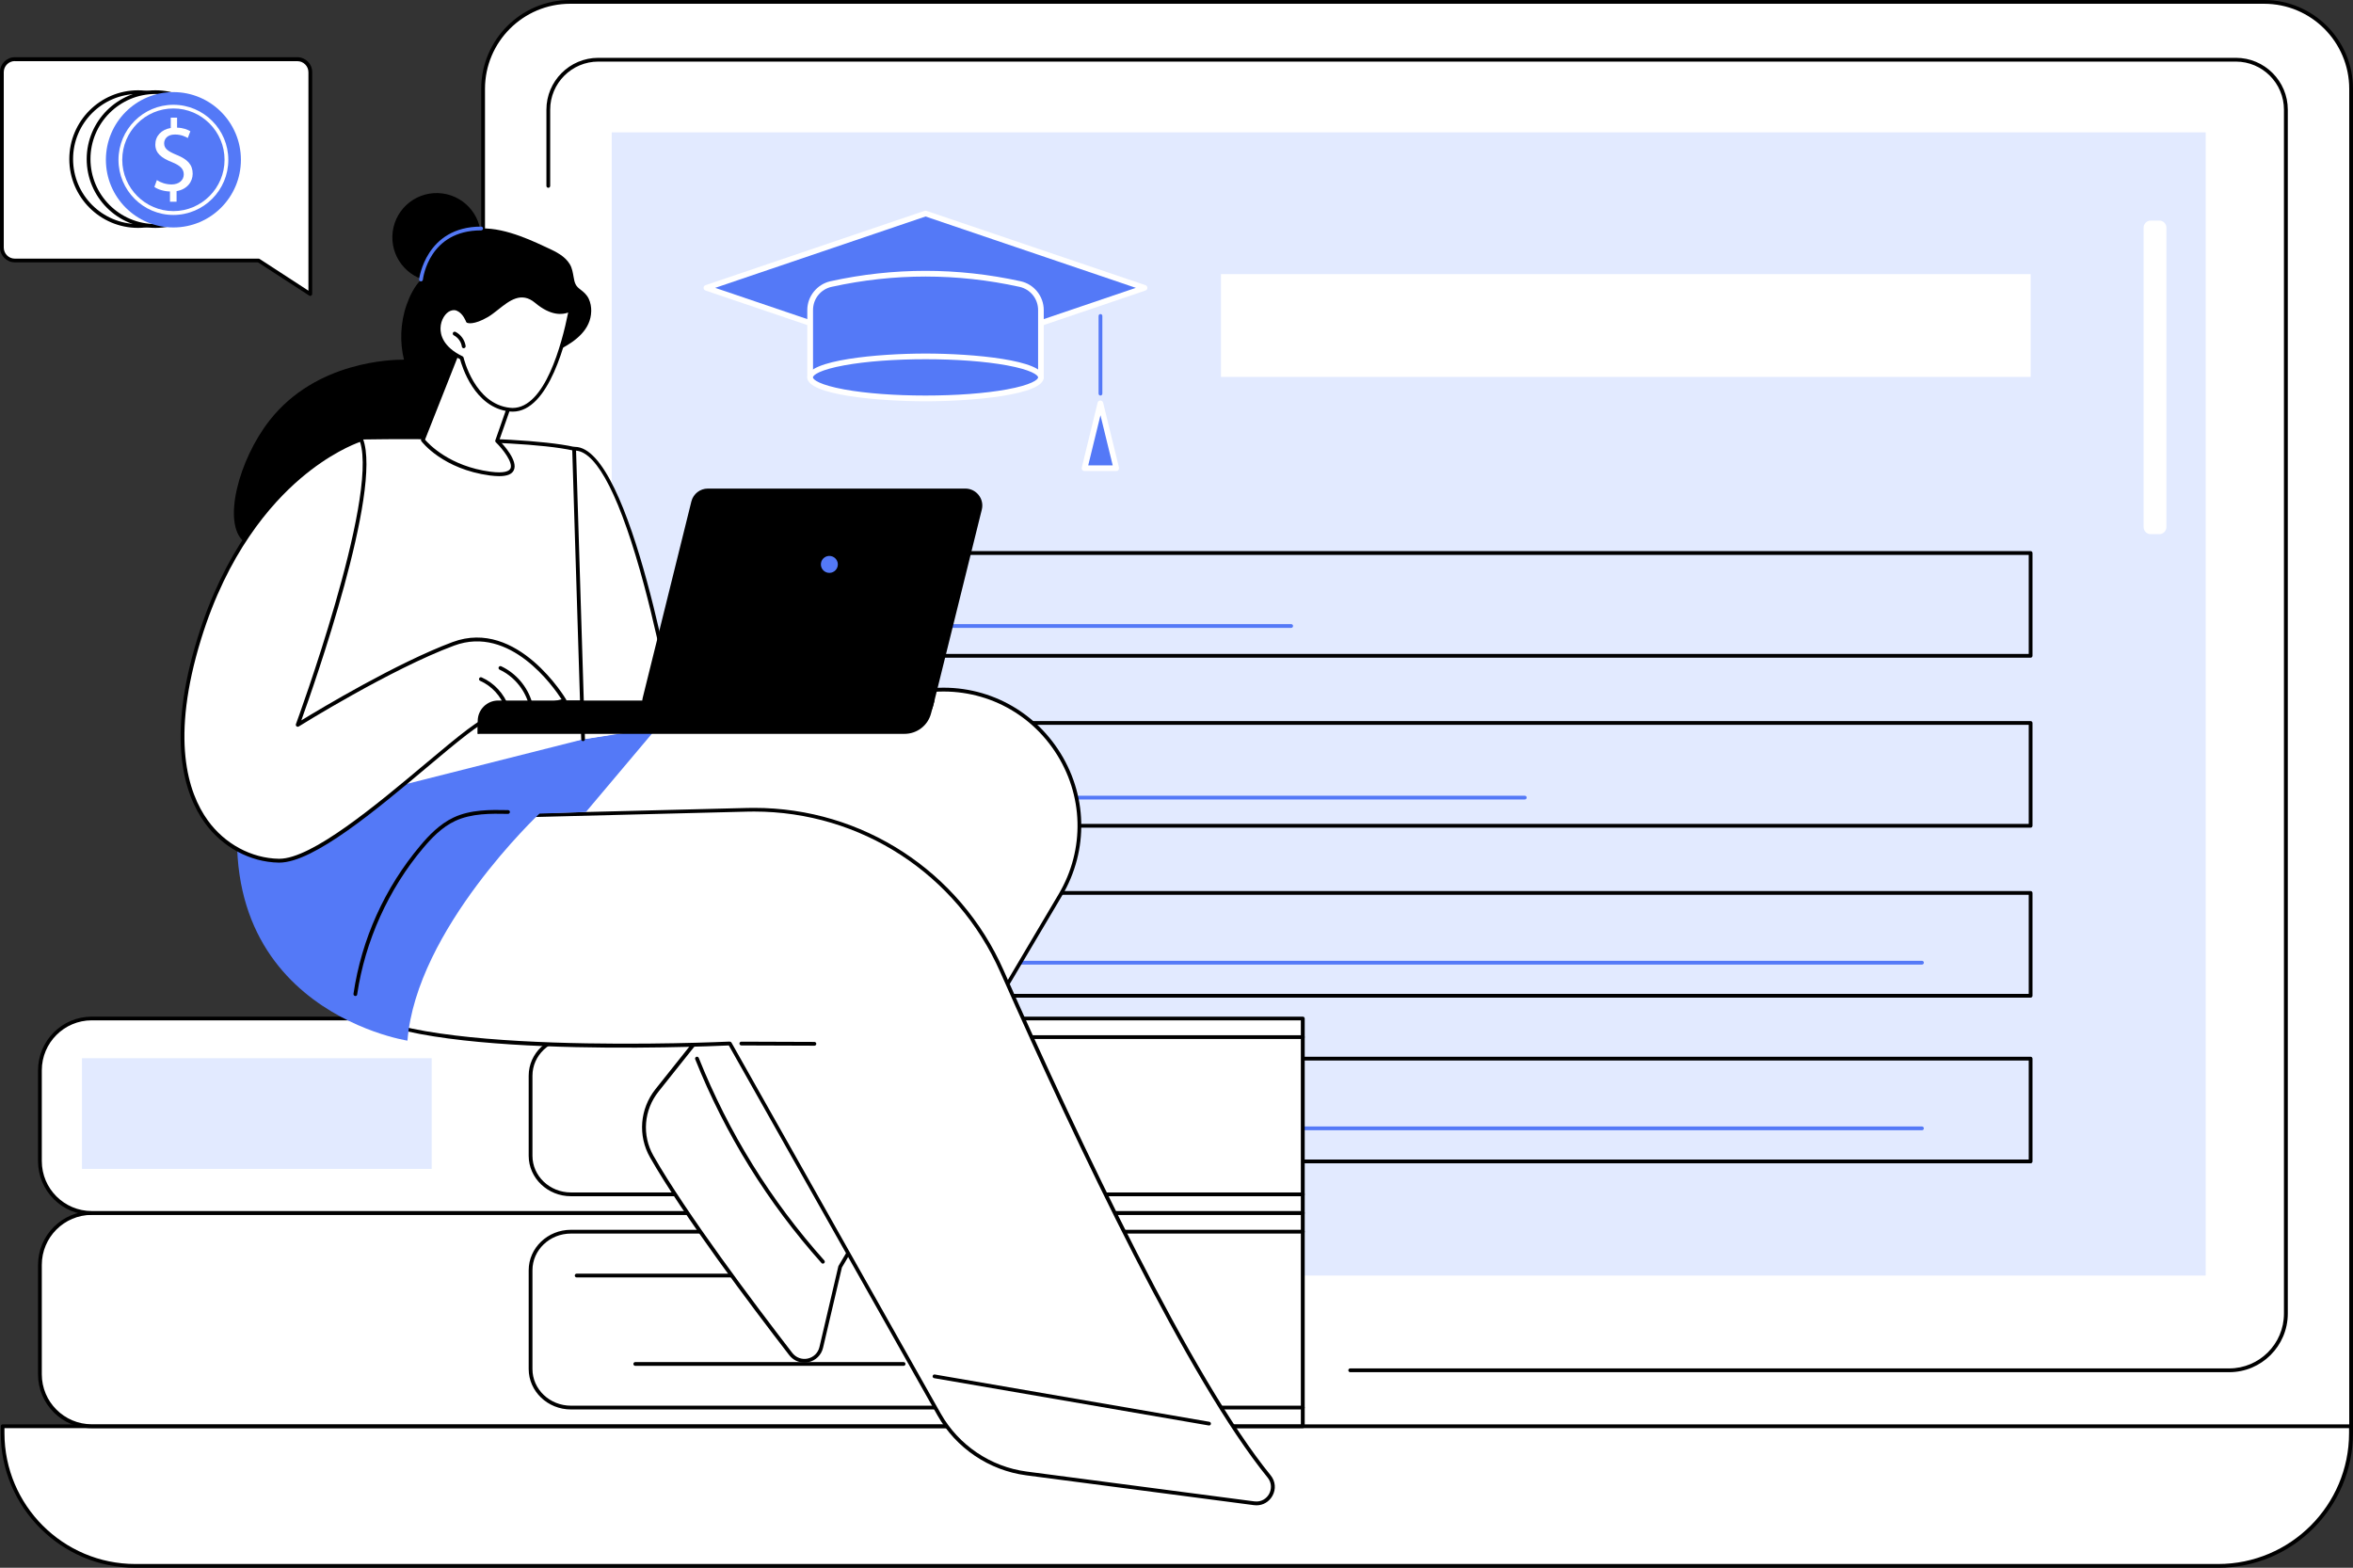 <?xml version="1.0" encoding="UTF-8"?>
<!DOCTYPE svg PUBLIC '-//W3C//DTD SVG 1.0//EN'
          'http://www.w3.org/TR/2001/REC-SVG-20010904/DTD/svg10.dtd'>
<svg height="1830.0" preserveAspectRatio="xMidYMid meet" version="1.0" viewBox="334.3 335.0 2746.5 1830.0" width="2746.5" xmlns="http://www.w3.org/2000/svg" xmlns:xlink="http://www.w3.org/1999/xlink" zoomAndPan="magnify"
><rect x="334.3" y="335.0" width="2746.5" height="1830.0" fill="#333333" stroke="none"/><g
  ><g
    ><g
      ><g
        ><g id="change1_22"
          ><path d="M2977.1,337.2H999.7c-56,0-101.5,45.4-101.5,101.5v1461.9c0,56,45.4,101.5,101.5,101.5h2078.9V438.7 C3078.5,382.6,3033.1,337.2,2977.1,337.2z" fill="#FFF"
          /></g
          ><g id="change2_22"
          ><path d="M3078.5,2004.2H999.7c-57.2,0-103.7-46.5-103.7-103.7V438.7c0-57.2,46.5-103.7,103.7-103.7h1977.4 c57.2,0,103.7,46.5,103.7,103.7V2002C3080.7,2003.2,3079.7,2004.2,3078.5,2004.2z M999.7,339.4c-54.7,0-99.3,44.5-99.3,99.3 v1461.9c0,54.7,44.5,99.3,99.3,99.3h2076.7V438.7c0-54.7-44.5-99.3-99.3-99.3H999.7z"
          /></g
        ></g
        ><g id="change2_35"
        ><path d="M2936.3,1936.7h-1026c-1.2,0-2.2-1-2.2-2.2c0-1.2,1-2.2,2.2-2.2h1026c35.2,0,63.9-28.7,63.9-63.9V463 c0-30.9-25.2-56.1-56.1-56.1H1032.6c-30.9,0-56.1,25.2-56.1,56.1v89c0,1.2-1,2.2-2.2,2.2c-1.2,0-2.2-1-2.2-2.2v-89 c0-33.3,27.1-60.5,60.5-60.5h1911.6c33.3,0,60.5,27.1,60.5,60.5v1405.4C3004.6,1906.1,2974,1936.7,2936.3,1936.7z"
        /></g
        ><g
        ><g id="change1_13"
          ><path d="M2923.5,2162.8H492.4c-85.6,0-155-69.4-155-155v-8h2741.2v8C3078.5,2093.4,3009.1,2162.8,2923.5,2162.8z" fill="#FFF"
          /></g
          ><g id="change2_13"
          ><path d="M2923.5,2165H492.4c-86.7,0-157.2-70.5-157.2-157.2v-8c0-1.2,1-2.2,2.2-2.2h2741.2c1.2,0,2.2,1,2.2,2.2v8 C3080.7,2094.5,3010.2,2165,2923.5,2165z M339.5,2002v5.8c0,84.3,68.5,152.8,152.8,152.8h2431.1c84.3,0,152.8-68.6,152.8-152.8 v-5.8H339.5z"
          /></g
        ></g
      ></g
      ><g
      ><g id="change3_2"
        ><path d="M1311.4 226.4H2645.8V2086.9H1311.4z" fill="#E2EAFF" transform="rotate(90 1978.574 1156.677)"
        /></g
        ><g
        ><g
          ><g
            ><g id="change4_4"
              ><path d="M1158.8 671L1414.6 757.8 1670.4 671 1414.6 584.2z" fill="#5479F7"
              /></g
              ><g id="change1_6"
              ><path d="M1414.6,761.1c-0.4,0-0.7-0.1-1.1-0.2l-255.8-86.8c-1.3-0.5-2.2-1.7-2.2-3.1c0-1.4,0.9-2.7,2.2-3.1 l255.8-86.8c0.7-0.2,1.4-0.2,2.1,0l255.8,86.8c1.3,0.5,2.2,1.7,2.2,3.1c0,1.4-0.9,2.7-2.2,3.1l-255.8,86.8 C1415.3,761,1415,761.1,1414.6,761.1z M1169.1,671l245.5,83.3l245.5-83.3l-245.5-83.3L1169.1,671z" fill="#FFF"
              /></g
            ></g
            ><g
            ><g
              ><g id="change4_6"
                ><path d="M1279.9,775.5h269.4l0-78.6c0-14.6-10.2-27.2-24.4-30.4c-73.5-16.2-147-16.2-220.5,0 c-14.3,3.1-24.4,15.8-24.4,30.4V775.5z" fill="#5479F7"
                /></g
                ><g id="change1_11"
                ><path d="M1549.3,778.8h-269.4c-1.8,0-3.3-1.5-3.3-3.3v-78.6c0-16,11.4-30.1,27-33.6 c73.6-16.2,148.3-16.2,222,0c15.7,3.4,27,17.6,27,33.6l0,78.6c0,0.9-0.3,1.7-1,2.3C1551,778.5,1550.2,778.8,1549.3,778.8z M1283.2,772.2H1546l0-75.3c0-13.1-9-24.3-21.8-27.1c-72.7-16-146.4-16-219.1,0c-12.9,2.8-21.8,14-21.8,27.1V772.2z" fill="#FFF"
                /></g
              ></g
              ><g
              ><g id="change4_5"
                ><ellipse cx="1414.6" cy="775.5" fill="#5479F7" rx="134.7" ry="24.5"
                /></g
                ><g id="change1_7"
                ><path d="M1414.6,803.4c-55.5,0-138-7.4-138-27.8c0-20.4,82.5-27.9,138-27.9s138,7.4,138,27.9 C1552.6,796,1470.1,803.4,1414.6,803.4z M1414.6,754.3c-35.8,0-69.4,2.5-94.7,7.1c-29.1,5.3-36.7,11.5-36.7,14.1 c0,2.6,7.7,8.8,36.7,14.1c25.3,4.6,58.9,7.1,94.7,7.1c35.8,0,69.4-2.5,94.7-7.1c29.1-5.3,36.7-11.5,36.7-14.1 c0-2.6-7.7-8.8-36.7-14.1C1484,756.8,1450.4,754.3,1414.6,754.3z" fill="#FFF"
                /></g
              ></g
            ></g
            ><g
            ><g id="change4_3"
              ><path d="M1618.8,796.7c-1.2,0-2.2-1-2.2-2.2v-90.7c0-1.2,1-2.2,2.2-2.2c1.2,0,2.2,1,2.2,2.2v90.7 C1621,795.7,1620,796.7,1618.8,796.7z" fill="#5479F7"
              /></g
              ><g
              ><g id="change4_2"
                ><path d="M1600.3 881.5L1637.2 881.5 1618.8 805.8z" fill="#5479F7"
                /></g
                ><g id="change1_3"
                ><path d="M1637.2,884.8h-37c-1,0-2-0.5-2.6-1.3c-0.6-0.8-0.9-1.8-0.6-2.8l18.5-75.7c0.4-1.5,1.7-2.5,3.2-2.5 c1.5,0,2.8,1,3.2,2.5l18.5,75.7c0.2,1,0,2-0.6,2.8C1639.2,884.4,1638.3,884.8,1637.2,884.8z M1604.5,878.2h28.6l-14.3-58.5 L1604.5,878.2z" fill="#FFF"
                /></g
              ></g
            ></g
          ></g
          ><g id="change1_1"
          ><path d="M2854.8,958.5h-10.2c-4.5,0-8.2-3.7-8.2-8.2V600.7c0-4.5,3.7-8.2,8.2-8.2h10.2c4.5,0,8.2,3.7,8.2,8.2 v349.6C2863,954.8,2859.3,958.5,2854.8,958.5z" fill="#FFF"
          /></g
          ><g
          ><g id="change2_21"
            ><path d="M2704.5,1102.7H1252.6c-1.2,0-2.2-1-2.2-2.2v-120c0-1.2,1-2.2,2.2-2.2h1451.9c1.2,0,2.2,1,2.2,2.2v120 C2706.7,1101.7,2705.7,1102.7,2704.5,1102.7z M1254.8,1098.3h1447.5V982.7H1254.8V1098.3z"
            /></g
            ><g id="change1_21"
            ><path d="M1759.4 655H2704.5V775H1759.4z" fill="#FFF" transform="rotate(-180 2231.973 714.983)"
            /></g
            ><g id="change4_9"
            ><path d="M1841.4,1067.9h-522.8c-1.2,0-2.2-1-2.2-2.2c0-1.2,1-2.2,2.2-2.2h522.8c1.2,0,2.2,1,2.2,2.2 C1843.6,1066.9,1842.6,1067.9,1841.4,1067.9z" fill="#5479F7"
            /></g
            ><g id="change4_8"
            ><path d="M2577.7,1460.9H1316.6c-1.2,0-2.2-1-2.2-2.2s1-2.2,2.2-2.2h1261.1c1.2,0,2.2,1,2.2,2.2 S2578.9,1460.9,2577.7,1460.9z" fill="#5479F7"
            /></g
            ><g id="change4_1"
            ><path d="M2114.1,1268.2h-797.5c-1.2,0-2.2-1-2.2-2.2s1-2.2,2.2-2.2h797.5c1.2,0,2.2,1,2.2,2.2 S2115.3,1268.2,2114.1,1268.2z" fill="#5479F7"
            /></g
            ><g id="change2_1"
            ><path d="M2704.5,1301.1H1252.6c-1.2,0-2.2-1-2.2-2.2v-120c0-1.2,1-2.2,2.2-2.2h1451.9c1.2,0,2.2,1,2.2,2.2v120 C2706.7,1300.1,2705.7,1301.1,2704.5,1301.1z M1254.8,1296.7h1447.5v-115.6H1254.8V1296.7z"
            /></g
            ><g id="change2_14"
            ><path d="M2704.5,1499.5H1252.6c-1.2,0-2.2-1-2.2-2.2v-120c0-1.2,1-2.2,2.2-2.2h1451.9c1.2,0,2.2,1,2.2,2.2v120 C2706.7,1498.5,2705.7,1499.5,2704.5,1499.5z M1254.8,1495.1h1447.5v-115.6H1254.8V1495.1z"
            /></g
            ><g id="change4_11"
            ><path d="M2577.7,1654.3H1316.6c-1.2,0-2.2-1-2.2-2.2s1-2.2,2.2-2.2h1261.1c1.2,0,2.2,1,2.2,2.2 S2578.9,1654.3,2577.7,1654.3z" fill="#5479F7"
            /></g
            ><g id="change2_24"
            ><path d="M2704.5,1692.9H1252.6c-1.2,0-2.2-1-2.2-2.2v-120c0-1.2,1-2.2,2.2-2.2h1451.9c1.2,0,2.2,1,2.2,2.2v120 C2706.7,1691.9,2705.7,1692.9,2704.5,1692.9z M1254.8,1688.5h1447.5v-115.6H1254.8V1688.5z"
            /></g
          ></g
        ></g
      ></g
    ></g
    ><g
    ><g
      ><g
        ><g id="change1_9"
          ><path d="M1855,1999.8H441.4c-33.4,0-60.5-27.1-60.5-60.5v-127.8c0-33.4,27.1-60.5,60.5-60.5H1855V1999.8z" fill="#FFF"
          /></g
          ><g id="change2_11"
          ><path d="M1855,2002H441.4c-34.6,0-62.7-28.1-62.7-62.7v-127.8c0-34.6,28.1-62.7,62.7-62.7H1855c1.2,0,2.2,1,2.2,2.2v248.9 C1857.2,2001,1856.2,2002,1855,2002z M441.4,1753.1c-32.2,0-58.3,26.2-58.3,58.3v127.8c0,32.2,26.2,58.3,58.3,58.3h1411.3 v-244.5H441.4z"
          /></g
        ></g
        ><g id="change2_2"
        ><path d="M1855,1980.2h-854.3c-27.2,0-49.3-21.2-49.3-47.2v-115.3c0-26,22.1-47.2,49.3-47.2H1855c1.2,0,2.2,1,2.2,2.2 s-1,2.2-2.2,2.2h-854.3c-24.8,0-44.9,19.2-44.9,42.8V1933c0,23.6,20.1,42.8,44.9,42.8H1855c1.2,0,2.2,1,2.2,2.2 S1856.2,1980.2,1855,1980.2z"
        /></g
        ><g id="change2_3"
        ><path d="M1229.3,1826.1h-221.9c-1.2,0-2.2-1-2.2-2.2s1-2.2,2.2-2.2h221.9c1.2,0,2.2,1,2.2,2.2S1230.5,1826.1,1229.3,1826.1z"
        /></g
        ><g id="change2_4"
        ><path d="M1389,1929.3h-313.2c-1.2,0-2.2-1-2.2-2.2c0-1.2,1-2.2,2.2-2.2H1389c1.2,0,2.2,1,2.2,2.2 C1391.2,1928.3,1390.2,1929.3,1389,1929.3z"
        /></g
      ></g
      ><g
      ><g
        ><g id="change1_17"
          ><path d="M1855,1750.9H441.4c-33.4,0-60.5-27.1-60.5-60.5v-106c0-33.4,27.1-60.5,60.5-60.5H1855V1750.9z" fill="#FFF"
          /></g
          ><g id="change2_18"
          ><path d="M1855,1753.1H441.4c-34.6,0-62.7-28.1-62.7-62.7v-106c0-34.6,28.1-62.7,62.7-62.7H1855c1.2,0,2.2,1,2.2,2.2v227.1 C1857.2,1752.1,1856.2,1753.1,1855,1753.1z M441.4,1526c-32.2,0-58.3,26.2-58.3,58.3v106c0,32.2,26.2,58.3,58.3,58.3h1411.3 V1526H441.4z"
          /></g
        ></g
        ><g id="change2_26"
        ><path d="M1855,1731.3h-854.3c-27.2,0-49.3-21.2-49.3-47.2v-93.5c0-26,22.1-47.2,49.3-47.2H1855c1.2,0,2.2,1,2.2,2.2 s-1,2.2-2.2,2.2h-854.3c-24.8,0-44.9,19.2-44.9,42.8v93.5c0,23.6,20.1,42.8,44.9,42.8H1855c1.2,0,2.2,1,2.2,2.2 S1856.2,1731.3,1855,1731.3z"
        /></g
        ><g id="change3_1"
        ><path d="M430 1570.2H838.2V1699.4H430z" fill="#E2EAFF"
        /></g
      ></g
      ><g
      ><g
        ><g id="change2_33"
          ><circle cx="843.9" cy="612" r="51.7" transform="rotate(-82.715 843.96 611.993)"
          /></g
          ><g id="change2_34"
          ><path d="M1024.4,698.1c0.1-4.8-0.8-9.7-2.8-14.1c-2.2-4.8-5.8-8-9.9-11.1c-2.2-1.7-4.2-3.4-5.4-5.8c-1.4-2.6-1.9-5.5-2.4-8.4 c-1-5.4-1.7-10.8-4.7-15.6c-5.6-9.1-15.8-14.2-25.2-18.5c-12.8-5.8-48.3-24-77.9-22.9c-12.5,0.4-27.9,6.2-37.1,14.6 c-16.2,14.7-17,34.7-19.8,36.1c-6.8,3.3-11.3,6.8-13.3,8.9c-7.9,8-13.2,18.7-16.9,29.2c-3.8,10.6-5.8,21.8-6.3,33 c-0.4,10.5,0.6,21,3.1,31.3c-14.1,0-102.6,1.7-156.8,70.9C613,871.5,593.5,945.5,618.7,967c6.9,5.9,16.6,7.4,190.8-81.9 c21.7-11.1,65.3-33.4,65.3-65.3c0-2.2-0.1-4.4-0.3-6.6c3,0,6,0,9-0.1c24.3-0.8,49.3-6.6,69.5-20.6 c17.3-11.9,31.1-29.9,36.1-50.4C1006.5,732.9,1024,719.6,1024.4,698.1z"
          /></g
          ><g id="change4_12"
          ><path d="M825.7,663.4c-0.1,0-0.2,0-0.3,0c-1.2-0.1-2.1-1.2-1.9-2.4c0.1-0.6,7.7-61.5,72.4-61.5 c1.2,0,2.2,1,2.2,2.2c0,1.2-1,2.2-2.2,2.2c-60.7,0-67.7,55.2-68,57.6C827.8,662.6,826.8,663.4,825.7,663.4z" fill="#5479F7"
          /></g
        ></g
        ><g
        ><g
          ><g
            ><g id="change1_18"
              ><path d="M1413.3,1141.5l-312.5,43.3L972,1245.2c-39.3,140.3,312.8,131.9,312.8,131.9l-183.7,230.5 c-17.6,22.1-20.1,52.7-6.1,77.3c38.6,67.7,120.3,176.1,162.3,230.4c10.4,13.5,31.7,8.8,35.6-7.7l22-94l256.9-433.9 C1639.6,1265.3,1545.1,1123.2,1413.3,1141.5z" fill="#FFF"
              /></g
              ><g id="change2_19"
              ><path d="M1273.1,1925.5c-6.8,0-13.3-3.1-17.6-8.7c-44.3-57.3-124.2-163.6-162.4-230.7c-14.5-25.4-12-56.8,6.3-79.8 l180.8-226.9c-35,0.4-242.8-0.3-299.4-73c-13.8-17.7-17.4-38.5-10.9-61.8c0.2-0.6,0.6-1.1,1.2-1.4l128.8-60.4 c0.2-0.1,0.4-0.2,0.6-0.2l312.5-43.3l0.3,2.2l-0.3-2.2c61.8-8.6,121.7,18.4,156.2,70.3c34.6,52,36.3,117.6,4.5,171.3 L1317,1814.5l-22,93.7c-2,8.5-8.5,14.9-17,16.8C1276.4,1925.3,1274.7,1925.5,1273.1,1925.5z M1284.9,1375c0.8,0,1.6,0.5,2,1.2 c0.4,0.8,0.3,1.7-0.2,2.4l-183.7,230.5c-17.2,21.6-19.6,51-6,74.9c38.1,66.9,117.9,172.9,162.1,230.2c4.3,5.5,11.2,8.1,18,6.6 c6.8-1.5,12.1-6.6,13.7-13.5l22-94c0.1-0.2,0.1-0.4,0.2-0.6l257-434c30.9-52.2,29.2-116.1-4.4-166.6 c-33.6-50.5-91.8-76.7-152-68.4l-312.2,43.3l-127.6,59.8c-5.8,21.5-2.3,40.6,10.4,56.9C1043.4,1379.8,1282.4,1375,1284.9,1375 C1284.8,1375,1284.8,1375,1284.9,1375z"
              /></g
            ></g
            ><g id="change2_25"
            ><path d="M1294.8,1810c-0.6,0-1.2-0.2-1.6-0.7c-62.8-70.3-112.4-150.3-147.4-237.8c-0.5-1.1,0.1-2.4,1.2-2.9 c1.1-0.4,2.4,0.1,2.9,1.2c34.8,87,84.1,166.6,146.6,236.5c0.8,0.9,0.7,2.3-0.2,3.1C1295.9,1809.8,1295.4,1810,1294.8,1810z"
            /></g
          ></g
          ><g
          ><g id="change1_8"
            ><path d="M940.5,1286.9l265.9-6.7c128.1-3.2,245.4,71.1,297.3,188.3c85.1,192.2,217.9,474.3,311.9,589.8 c11.1,13.6-0.1,33.7-17.5,31.4l-265.7-34.8c-42.9-5.6-80.7-31.1-102-68.8l-244.3-433c0,0-489.3,23.6-446-73.3 C783.6,1382.9,940.5,1286.9,940.5,1286.9z" fill="#FFF"
            /></g
            ><g id="change2_10"
            ><path d="M1800.9,2092.1c-1,0-2-0.1-3-0.2l-265.7-34.8c-43.4-5.7-82.1-31.8-103.6-69.9L1185,1555.3 c-29.7,1.4-399.6,17.1-444.9-49.2c-5.6-8.2-6.2-17.4-1.8-27.2c43.1-96.4,199.6-192.9,201.1-193.8c0.3-0.2,0.7-0.3,1.1-0.3 l265.9-6.7c2.7-0.1,5.5-0.1,8.2-0.1c126.2,0,239.9,73.8,291.2,189.7c91.5,206.5,219.8,476.4,311.6,589.3 c5.7,7,6.5,16.2,2.1,24.1C1815.6,2088,1808.7,2092.1,1800.9,2092.1z M1186.2,1550.9c0.8,0,1.5,0.4,1.9,1.1l244.3,433 c20.8,36.9,58.3,62.2,100.3,67.7l265.7,34.8c8.5,1.1,14.5-3.7,17.2-8.6c2.7-4.9,3.7-12.5-1.7-19.2 c-92.2-113.3-220.7-383.5-312.2-590.3c-50.6-114.3-162.8-187.1-287.2-187.1c-2.7,0-5.4,0-8.1,0.1l-265.3,6.7 c-9.8,6.1-157.6,99.1-198.9,191.6c-3.8,8.5-3.3,16,1.4,22.9c44.8,65.6,438.5,47.4,442.4,47.2 C1186.1,1550.9,1186.2,1550.9,1186.2,1550.9z"
            /></g
          ></g
          ><g id="change2_5"
          ><path d="M1284.9,1555.6C1284.9,1555.6,1284.9,1555.6,1284.9,1555.6l-85.3-0.3c-1.2,0-2.2-1-2.2-2.2c0-1.2,1-2.2,2.2-2.2 c0,0,0,0,0,0l85.3,0.3c1.2,0,2.2,1,2.2,2.2C1287.1,1554.7,1286.1,1555.6,1284.9,1555.6z"
          /></g
          ><g id="change2_6"
          ><path d="M1745.6,1998.9c-0.1,0-0.2,0-0.4,0l-320.5-55.2c-1.2-0.2-2-1.3-1.8-2.5c0.2-1.2,1.3-2,2.5-1.8l320.5,55.2 c1.2,0.2,2,1.3,1.8,2.5C1747.6,1998.2,1746.6,1998.9,1745.6,1998.9z"
          /></g
          ><g
          ><g id="change4_13"
            ><path d="M1100.8,1184.8l-82.6,98l-54.2,1.9c0,0-143.8,135-154.1,265c0,0-259.7-39.8-185.7-334l337.5-9.6 L1100.8,1184.8z" fill="#5479F7"
            /></g
            ><g id="change2_23"
            ><path d="M749.1,1497.6c-0.1,0-0.2,0-0.3,0c-1.2-0.2-2-1.3-1.9-2.5c9.4-63.9,36.4-123.7,78-173.1c10-11.9,22.5-25,38.7-32.7 c20.1-9.5,43.3-9.1,63.7-8.7c1.2,0,2.2,1,2.2,2.2c0,1.2-1,2.2-2.2,2.2c-20-0.4-42.6-0.7-61.8,8.3c-15.5,7.3-27.5,20-37.2,31.5 c-40.5,48-67.9,108.7-77.1,170.9C751.2,1496.8,750.2,1497.6,749.1,1497.6z"
            /></g
          ></g
        ></g
        ><g
        ><g
          ><g id="change1_4"
            ><path d="M656.5,1288.6L756,848c0,0,183.8-3.7,248.4,10.9c0,0,7.2,274.7,10.5,339.1L656.5,1288.6z" fill="#FFF"
            /></g
            ><g id="change2_8"
            ><path d="M1004.4,861.1c-0.2,0-0.3,0-0.5-0.1c-35.4-8-107.5-10.4-161.8-11c-1.2,0-2.2-1-2.2-2.2c0-1.2,1-2.2,2.2-2.2 c0,0,0,0,0,0c54.5,0.6,126.9,3.1,162.7,11.1c1.2,0.3,1.9,1.4,1.7,2.6C1006.3,860.4,1005.4,861.1,1004.4,861.1z"
            /></g
            ><g id="change1_5"
            ><path d="M1123.5,1180.3c0,0-54.1-324.6-119.2-321.5l10.5,339.1L1123.5,1180.3z" fill="#FFF"
            /></g
            ><g id="change2_9"
            ><path d="M1014.9,1200.1c-1.2,0-2.2-0.9-2.2-2.1l-10.5-339.1c0-1.2,0.9-2.2,2.1-2.3c0.3,0,0.7,0,1,0 c65.8,0,118.2,310.1,120.4,323.3c0.2,1.2-0.6,2.3-1.8,2.5c-1.2,0.2-2.3-0.6-2.5-1.8c-0.1-0.8-13.8-82-35.1-161.7 c-27.2-101.6-54.7-156-79.6-157.9l10.4,336.8C1017.1,1199.1,1016.1,1200.1,1014.9,1200.1 C1014.9,1200.1,1014.9,1200.1,1014.9,1200.1z"
            /></g
          ></g
          ><g
          ><g id="change2_15"
            ><path d="M1390.1,1191.6H891.9v-15c0-13.2,10.7-23.9,23.9-23.9h509.3l-4.1,15.2C1417.3,1181.9,1404.6,1191.6,1390.1,1191.6z"
            /></g
            ><g id="change2_16"
            ><path d="M1404.3,1174h-300.6c-12.8,0-22.3-12.1-19.2-24.5l56.8-229.2c2.2-8.8,10.1-15,19.2-15h300.6 c12.8,0,22.3,12.1,19.2,24.5l-56.8,229.2C1421.3,1167.8,1413.4,1174,1404.3,1174z"
            /></g
            ><g id="change4_7"
            ><circle cx="1302.3" cy="993.8" fill="#5479F7" r="9.9" transform="rotate(-80.781 1302.33 993.769)"
            /></g
          ></g
        ></g
        ><g
        ><g
          ><g id="change1_14"
            ><path d="M993.3,1152.7c0,0-54.8-94-129.8-66.2c-74.9,27.8-181.7,94.6-181.7,94.6S780.4,913.3,756,848 c0,0-129.2,38.8-188.9,231.8c-59.7,193.1,29.4,258.7,92.6,259.8S881.4,1174,906.4,1174L993.3,1152.7z" fill="#FFF"
            /></g
            ><g id="change2_17"
            ><path d="M660.3,1341.9c-0.2,0-0.5,0-0.7,0c-33.4-0.6-65.7-18-86.3-46.5c-24-33.2-45-97.7-8.3-216.1 c31-100.2,81-158.3,117.5-189.4c39.7-33.7,71.5-43.6,72.8-44c1.1-0.3,2.3,0.3,2.7,1.3c22.7,60.7-57.3,287.9-72,328.7 c22.7-13.9,112-67.4,176.7-91.5c75.8-28.1,131.9,66.2,132.4,67.1c0.4,0.6,0.4,1.3,0.1,2c-0.3,0.6-0.8,1.1-1.5,1.3l-86.9,21.3 c-0.2,0-0.5,0-0.5,0.1c0,0,0,0,0,0c-8.8,0-40.2,26.4-73.4,54.3C773.8,1280.1,700.3,1341.9,660.3,1341.9z M754.6,850.8 c-7.6,2.7-36,14.1-69.4,42.6c-36,30.7-85.3,88-116,187.1c-36.1,116.7-15.7,179.8,7.7,212.2c19.8,27.4,50.8,44.1,82.8,44.7 c0.2,0,0.4,0,0.6,0c38.3,0,114.2-63.7,169.8-110.3c41.7-35,65.9-54.9,76-55.3l83.7-20.5c-9.4-14.6-60.1-87-125.5-62.7 c-73.8,27.4-180.2,93.7-181.3,94.4c-0.8,0.5-1.8,0.4-2.6-0.2c-0.7-0.6-1-1.6-0.7-2.5C680.7,1177.8,775.8,918,754.6,850.8z"
            /></g
          ></g
          ><g id="change2_27"
          ><path d="M925.9,1162.7c-0.9,0-1.8-0.6-2.1-1.5c-4.8-13.8-15.7-25.6-29.1-31.5c-1.1-0.5-1.6-1.8-1.1-2.9c0.5-1.1,1.8-1.6,2.9-1.1 c14.5,6.4,26.3,19.1,31.5,34.1c0.4,1.1-0.2,2.4-1.4,2.8C926.4,1162.7,926.2,1162.7,925.9,1162.7z"
          /></g
          ><g id="change2_28"
          ><path d="M953.2,1157.3c-0.9,0-1.8-0.6-2.1-1.6c-5.1-16.9-17.6-31.5-33.6-39c-1.1-0.5-1.6-1.8-1.1-2.9c0.5-1.1,1.8-1.6,2.9-1.1 c17.1,8,30.5,23.6,35.9,41.7c0.3,1.2-0.3,2.4-1.5,2.7C953.7,1157.2,953.5,1157.3,953.2,1157.3z"
          /></g
          ><g id="change2_29"
          ><path d="M891.9,1191.6v-15c0-13.2,10.7-23.9,23.9-23.9h99L891.9,1191.6z"
          /></g
        ></g
        ><g
        ><g
          ><g
            ><g id="change1_10"
              ><path d="M871.1,739.2l-43.2,109.5c0,0,24.2,31.9,78.5,39.2c54.3,7.3,8.1-38.2,8.1-38.2l26.2-75.1L871.1,739.2z" fill="#FFF"
              /></g
              ><g id="change2_12"
              ><path d="M916.9,890.8c-3.2,0-6.8-0.3-10.8-0.8c-54.6-7.3-79-38.7-80-40.1c-0.5-0.6-0.6-1.4-0.3-2.1L869,738.4 c0.2-0.6,0.7-1,1.3-1.3c0.6-0.2,1.2-0.2,1.8,0.1l69.7,35.5c1,0.5,1.4,1.6,1.1,2.7L917,849.1c4.9,5,22.3,23.9,17,34.8 C931.8,888.6,926.1,890.8,916.9,890.8z M830.4,848.2c4.5,5.3,28.8,31.1,76.3,37.4c16.7,2.2,21.9-0.8,23.4-3.7 c3.3-6.8-8.7-22.5-17.1-30.7c-0.6-0.6-0.8-1.5-0.5-2.3l25.6-73.2l-65.8-33.5L830.4,848.2z"
              /></g
            ></g
          ></g
          ><g
          ><g
            ><g id="change1_20"
              ><path d="M873.2,752.8c0,0,12.7,55.8,56.1,60.3c43.5,4.5,64.3-81.7,71.2-117.5c0,0-15.1,12.2-40.2-8.8 c-22.8-19.1-41.3,6.8-57.5,16.2c-16.2,9.4-22.4,6.6-22.4,6.6s-7.1-19.6-21.6-13.7C846.3,701,833,733.4,873.2,752.8z" fill="#FFF"
              /></g
              ><g id="change2_32"
              ><path d="M932.6,815.5c-1.1,0-2.3-0.1-3.5-0.2c-41.2-4.3-55.7-53.2-57.8-61c-24.3-12.1-27.5-28-27.3-36.5 c0.4-12,7.5-21.2,14-23.9c4.2-1.7,8.2-1.7,12,0c6.9,3.1,10.8,10.9,12.1,13.9c1.9,0.2,8,0.1,19.7-6.7c3.6-2.1,7.4-5.1,11.5-8.3 c13.2-10.5,29.7-23.5,48.5-7.7c23.2,19.5,36.8,9.3,37.4,8.8c0.7-0.6,1.7-0.6,2.5-0.2c0.8,0.5,1.2,1.4,1,2.3 C995.7,732.4,975.1,815.5,932.6,815.5z M864.2,697c-1.4,0-2.9,0.3-4.5,1c-5.3,2.2-11,10.2-11.2,20 c-0.2,7.6,2.8,21.9,25.7,32.9c0.6,0.3,1,0.8,1.2,1.5c0.1,0.5,12.8,54.3,54.2,58.6c1,0.1,2,0.2,3,0.2 c37.7,0,57.4-74.2,64.9-111.4c-6.6,2.5-20.1,4.3-38.6-11.3c-16.1-13.5-29.8-2.7-43,7.8c-4.2,3.3-8.1,6.4-12,8.7 c-16.7,9.7-23.7,7.1-24.4,6.8c-0.5-0.2-1-0.7-1.2-1.3c0-0.1-3.5-9.5-10.2-12.5C866.9,697.3,865.6,697,864.2,697z"
              /></g
            ></g
            ><g id="change2_31"
            ><path d="M875.6,741.5c-1.1,0-2-0.8-2.2-1.9c-0.8-5.6-4.4-10.6-9.4-13.2c-1.1-0.5-1.5-1.9-1-3c0.5-1.1,1.9-1.5,3-1 c6.3,3.2,10.8,9.5,11.8,16.5c0.2,1.2-0.7,2.3-1.9,2.5C875.8,741.5,875.7,741.5,875.6,741.5z"
            /></g
          ></g
        ></g
      ></g
    ></g
    ><g
    ><g
      ><g id="change1_12"
        ><path d="M696.4,639v39.2L636.1,639H351.6c-8.3,0-15.1-6.8-15.1-15.1V419.1c0-8.3,6.8-15.1,15.1-15.1h329.8 c8.3,0,15.1,6.8,15.1,15.1V639z" fill="#FFF"
        /></g
        ><g id="change2_30"
        ><path d="M696.4,680.4c-0.4,0-0.8-0.1-1.2-0.4l-59.8-38.8H351.6c-9.5,0-17.3-7.8-17.3-17.3V419.1c0-9.5,7.7-17.3,17.3-17.3h329.8 c9.5,0,17.3,7.7,17.3,17.3v259c0,0.8-0.4,1.5-1.2,1.9C697.2,680.3,696.8,680.4,696.4,680.4z M351.6,406.3 c-7.1,0-12.9,5.8-12.9,12.9v204.8c0,7.1,5.8,12.9,12.9,12.9h284.6c0.4,0,0.8,0.1,1.2,0.4l56.9,37v-255c0-7.1-5.8-12.9-12.9-12.9 H351.6z"
        /></g
      ></g
      ><g
      ><g
        ><g id="change1_19"
          ><ellipse cx="495.4" cy="520.6" fill="#FFF" rx="78" ry="78.1"
          /></g
          ><g id="change2_20"
          ><path d="M495.4,601c-44.2,0-80.2-36-80.2-80.3c0-44.3,36-80.3,80.2-80.3s80.2,36,80.2,80.3C575.6,564.9,539.6,601,495.4,601z M495.4,444.7c-41.8,0-75.8,34.1-75.8,75.9c0,41.9,34,75.9,75.8,75.9s75.8-34.1,75.8-75.9C571.2,478.8,537.2,444.7,495.4,444.7z"
          /></g
        ></g
        ><g
        ><g id="change1_2"
          ><ellipse cx="515.7" cy="520.6" fill="#FFF" rx="78" ry="78.1"
          /></g
          ><g id="change2_7"
          ><path d="M515.7,601c-44.2,0-80.2-36-80.2-80.3c0-44.3,36-80.3,80.2-80.3c44.2,0,80.2,36,80.2,80.3 C595.9,564.9,559.9,601,515.7,601z M515.7,444.7c-41.8,0-75.8,34.1-75.8,75.9c0,41.9,34,75.9,75.8,75.9 c41.8,0,75.8-34.1,75.8-75.9C591.5,478.8,557.5,444.7,515.7,444.7z"
          /></g
        ></g
        ><g
        ><g id="change4_10"
          ><ellipse cx="536.7" cy="521.5" fill="#5479F7" rx="78.8" ry="79"
          /></g
          ><g id="change1_15"
          ><path d="M536.7,585.9c-35.4,0-64.1-28.9-64.1-64.3c0-35.5,28.8-64.3,64.1-64.3c35.4,0,64.1,28.9,64.1,64.3 C600.8,557,572.1,585.9,536.7,585.9z M536.7,461.6c-32.9,0-59.7,26.9-59.7,59.9c0,33,26.8,59.9,59.7,59.9 c32.9,0,59.7-26.9,59.7-59.9C596.4,488.5,569.6,461.6,536.7,461.6z" fill="#FFF"
          /></g
          ><g id="change1_16"
          ><path d="M532.7,570.6v-12.1c-6.9-0.1-14.1-2.3-18.2-5.3l2.9-8c4.3,2.9,10.5,5.1,17.2,5.1 c8.5,0,14.2-4.9,14.2-11.7c0-6.6-4.6-10.6-13.5-14.2c-12.2-4.8-19.7-10.3-19.7-20.7c0-9.9,7-17.5,18-19.3v-12.1h7.4V484 c7.2,0.2,12,2.2,15.5,4.2l-3,7.9c-2.5-1.4-7.4-4.1-15-4.1c-9.2,0-12.6,5.5-12.6,10.3c0,6.2,4.4,9.3,14.8,13.6 c12.3,5,18.5,11.2,18.5,21.9c0,9.4-6.6,18.3-18.8,20.3v12.4H532.7z" fill="#FFF"
          /></g
        ></g
      ></g
    ></g
  ></g
></svg
>
